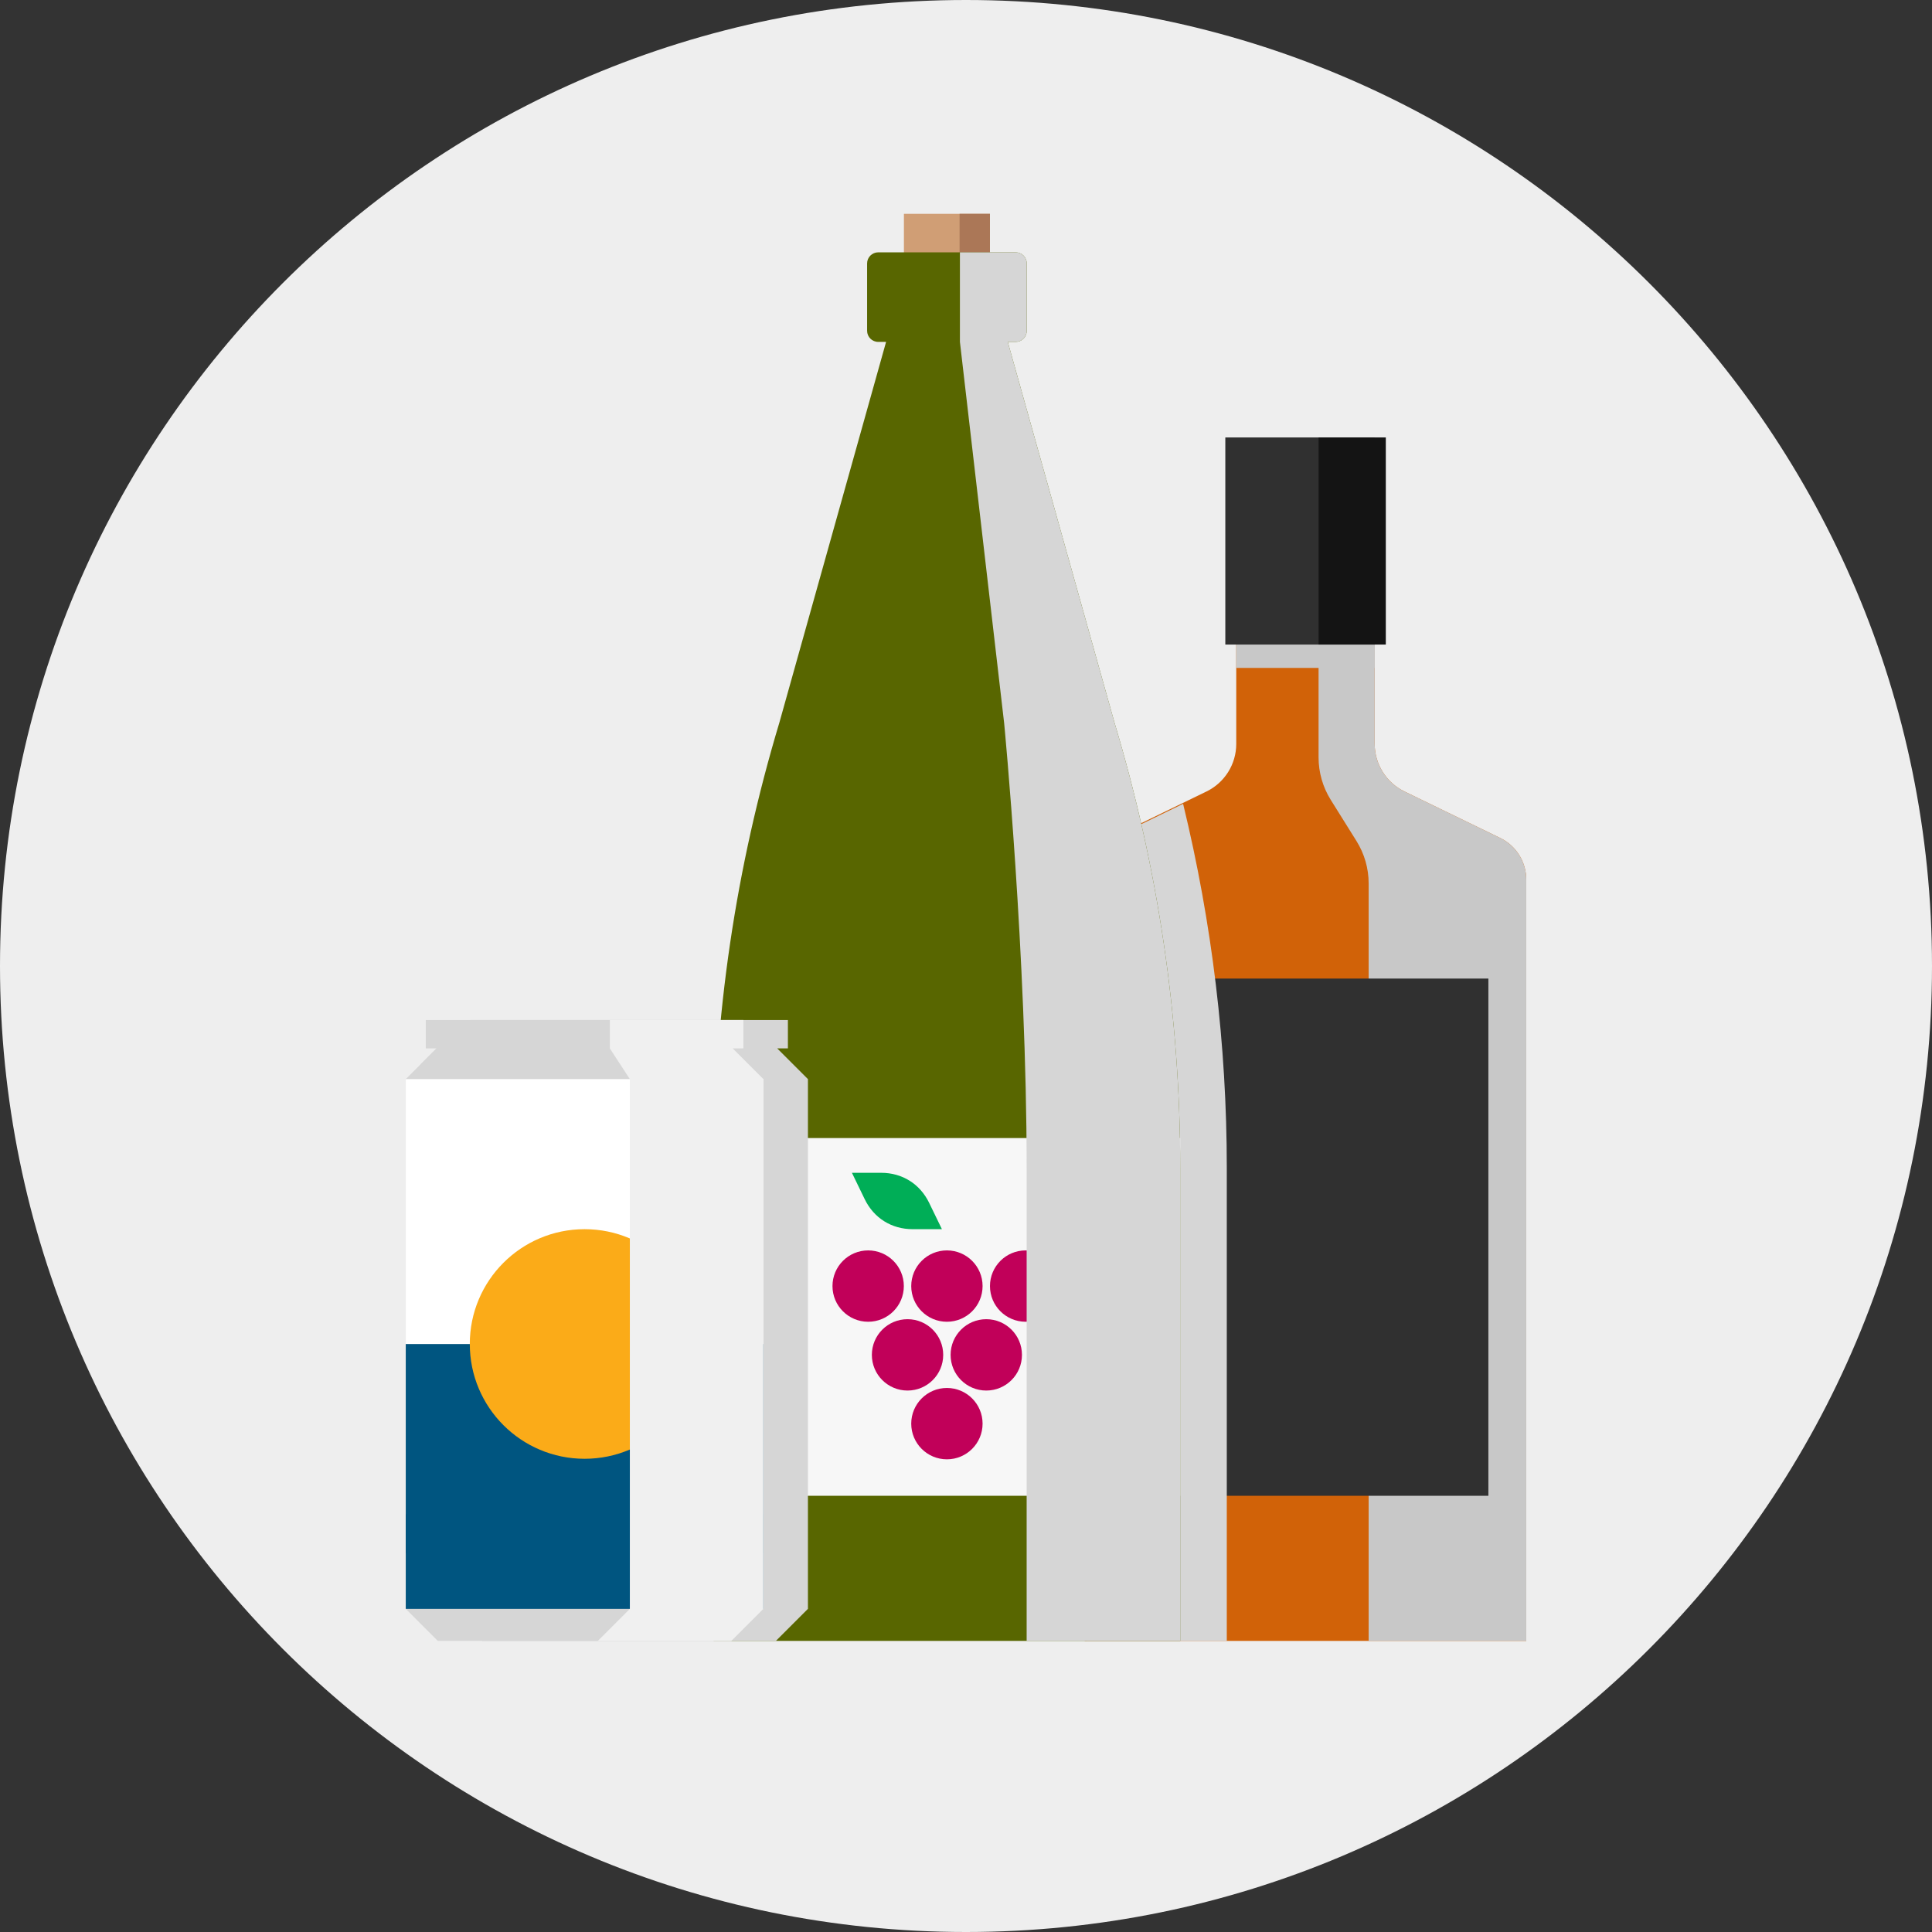<svg width="315" height="315" viewBox="0 0 315 315" fill="none" xmlns="http://www.w3.org/2000/svg">
<rect x="0" y="0" width="315" height="315" fill="#333333" stroke="none"/>
<path d="M157.5 315C244.485 315 315 244.485 315 157.5C315 70.515 244.485 0 157.5 0C70.515 0 0 70.515 0 157.5C0 244.485 70.515 315 157.5 315Z" fill="#EEEEEE"/>
<path d="M224.133 121.292V86.951H201.562V121.292C201.562 124.594 199.676 127.605 196.707 129.048L181.1 136.627C178.502 137.889 176.854 140.522 176.854 143.41V267.541H248.846V143.41C248.846 140.522 247.197 137.887 244.6 136.627L228.992 129.048C226.019 127.605 224.133 124.594 224.133 121.292Z" fill="#D16208"/>
<g style="mix-blend-mode:multiply">
<path d="M224.133 121.292V86.951H214.984V123.487C214.984 125.936 215.672 128.334 216.97 130.411L221.164 137.122C222.462 139.199 223.151 141.597 223.151 144.046V267.541H248.846V143.41C248.846 140.522 247.198 137.887 244.6 136.627L228.993 129.048C226.019 127.605 224.133 124.594 224.133 121.292Z" fill="#C8C8C8"/>
</g>
<g style="mix-blend-mode:multiply">
<path d="M224.132 81.404H201.561V108.9H224.132V81.404Z" fill="#C8C8C8"/>
</g>
<path d="M224.132 71.323H199.781V105.091H224.132V71.323Z" fill="#303030"/>
<path d="M242.671 159.55H183.02V243.878H242.671V159.55Z" fill="#303030"/>
<path d="M225.948 71.323H214.984V105.091H225.948V71.323Z" fill="#141414"/>
<g style="mix-blend-mode:multiply">
<path fill-rule="evenodd" clip-rule="evenodd" d="M192.898 131.059L181.434 136.627C178.836 137.889 177.188 140.522 177.188 143.41V267.54H200.02V190.374C200.021 170.417 197.63 150.531 192.898 131.059Z" fill="#D6D6D6"/>
</g>
<path d="M161.401 34.861H147.377V53.2H161.401V34.861Z" fill="#D09E75"/>
<path d="M161.404 34.861H156.452V53.2H161.404V34.861Z" fill="#AB7757"/>
<path d="M181.707 117.817L164.309 55.743H165.59C166.591 55.743 167.404 54.93 167.404 53.928V42.956C167.404 41.954 166.591 41.141 165.59 41.141H143.189C142.187 41.141 141.375 41.954 141.375 42.956V53.928C141.375 54.93 142.187 55.743 143.189 55.743H144.47L127.071 117.817C119.955 141.473 116.349 165.871 116.349 190.376V267.54H192.428V190.374C192.428 165.869 188.822 141.471 181.707 117.817Z" fill="#586600"/>
<path d="M192.428 185.552H115.986V243.877H192.428V185.552Z" fill="#F7F7F7"/>
<path d="M147.967 226.72C151.18 226.72 153.784 224.115 153.784 220.903C153.784 217.69 151.18 215.086 147.967 215.086C144.755 215.086 142.15 217.69 142.15 220.903C142.15 224.115 144.755 226.72 147.967 226.72Z" fill="#C10059"/>
<path d="M160.806 226.72C164.018 226.72 166.623 224.115 166.623 220.903C166.623 217.69 164.018 215.086 160.806 215.086C157.593 215.086 154.989 217.69 154.989 220.903C154.989 224.115 157.593 226.72 160.806 226.72Z" fill="#C10059"/>
<path d="M154.387 215.504C157.599 215.504 160.204 212.899 160.204 209.687C160.204 206.474 157.599 203.87 154.387 203.87C151.174 203.87 148.57 206.474 148.57 209.687C148.57 212.899 151.174 215.504 154.387 215.504Z" fill="#C10059"/>
<path d="M167.225 215.504C170.437 215.504 173.042 212.899 173.042 209.687C173.042 206.474 170.437 203.87 167.225 203.87C164.012 203.87 161.408 206.474 161.408 209.687C161.408 212.899 164.012 215.504 167.225 215.504Z" fill="#C10059"/>
<path d="M141.548 215.504C144.761 215.504 147.365 212.899 147.365 209.687C147.365 206.474 144.761 203.87 141.548 203.87C138.336 203.87 135.731 206.474 135.731 209.687C135.731 212.899 138.336 215.504 141.548 215.504Z" fill="#C10059"/>
<path d="M154.387 237.933C157.599 237.933 160.204 235.329 160.204 232.116C160.204 228.904 157.599 226.299 154.387 226.299C151.174 226.299 148.57 228.904 148.57 232.116C148.57 235.329 151.174 237.933 154.387 237.933Z" fill="#C10059"/>
<path fill-rule="evenodd" clip-rule="evenodd" d="M151.491 196.113L153.572 200.407L148.798 200.409C145.371 200.412 142.475 198.597 140.982 195.514L138.901 191.22L143.674 191.218C147.1 191.216 149.995 193.03 151.491 196.113Z" fill="#00AE57"/>
<g style="mix-blend-mode:multiply">
<path d="M126.716 170.932H128.463V166.312H76.683V170.932H78.43C76.523 172.838 75.387 173.974 73.42 175.942V262.315L78.647 267.542H126.501C128.543 265.501 129.687 264.356 131.728 262.315V175.942L126.716 170.932Z" fill="#D6D6D6"/>
</g>
<path d="M66.159 175.94V262.313C68.201 264.354 69.345 265.499 71.386 267.54H119.241C121.282 265.499 122.427 264.354 124.468 262.313V175.94C122.427 173.899 121.282 172.754 119.241 170.713H71.386C69.345 172.756 68.201 173.901 66.159 175.94Z" fill="#D6D6D6"/>
<path d="M119.242 170.716H71.387L68.527 173.576H122.102L119.242 170.716Z" fill="#D6D6D6"/>
<path d="M121.203 166.312H69.423V170.932H121.203V166.312Z" fill="#D6D6D6"/>
<path d="M124.466 219.127H66.159V262.313H124.466V219.127Z" fill="#005580"/>
<path d="M124.466 175.94H66.159V219.127H124.466V175.94Z" fill="white"/>
<path d="M124.466 246.881H66.159V253.244H124.466V246.881Z" fill="#005580"/>
<path d="M95.314 237.845C105.651 237.845 114.031 229.465 114.031 219.127C114.031 208.79 105.651 200.41 95.314 200.41C84.977 200.41 76.597 208.79 76.597 219.127C76.597 229.465 84.977 237.845 95.314 237.845Z" fill="#FBAB18"/>
<g style="mix-blend-mode:multiply">
<path d="M181.708 117.817L164.309 55.743H165.59C166.592 55.743 167.404 54.93 167.404 53.928V42.956C167.404 41.954 166.592 41.141 165.59 41.141H156.508V55.743L163.723 117.934C163.723 117.934 167.388 155.858 167.388 190.374V267.54H192.428V190.374C192.428 165.869 188.822 141.471 181.708 117.817Z" fill="#D6D6D6"/>
</g>
<g style="mix-blend-mode:multiply">
<path d="M119.458 170.932H121.205V166.312H99.43V170.932L102.693 175.942V262.315C100.652 264.356 99.508 265.501 97.467 267.542H119.241C121.283 265.501 122.427 264.356 124.468 262.315V175.942L119.458 170.932Z" fill="#F0F0F0"/>
</g>
</svg>
